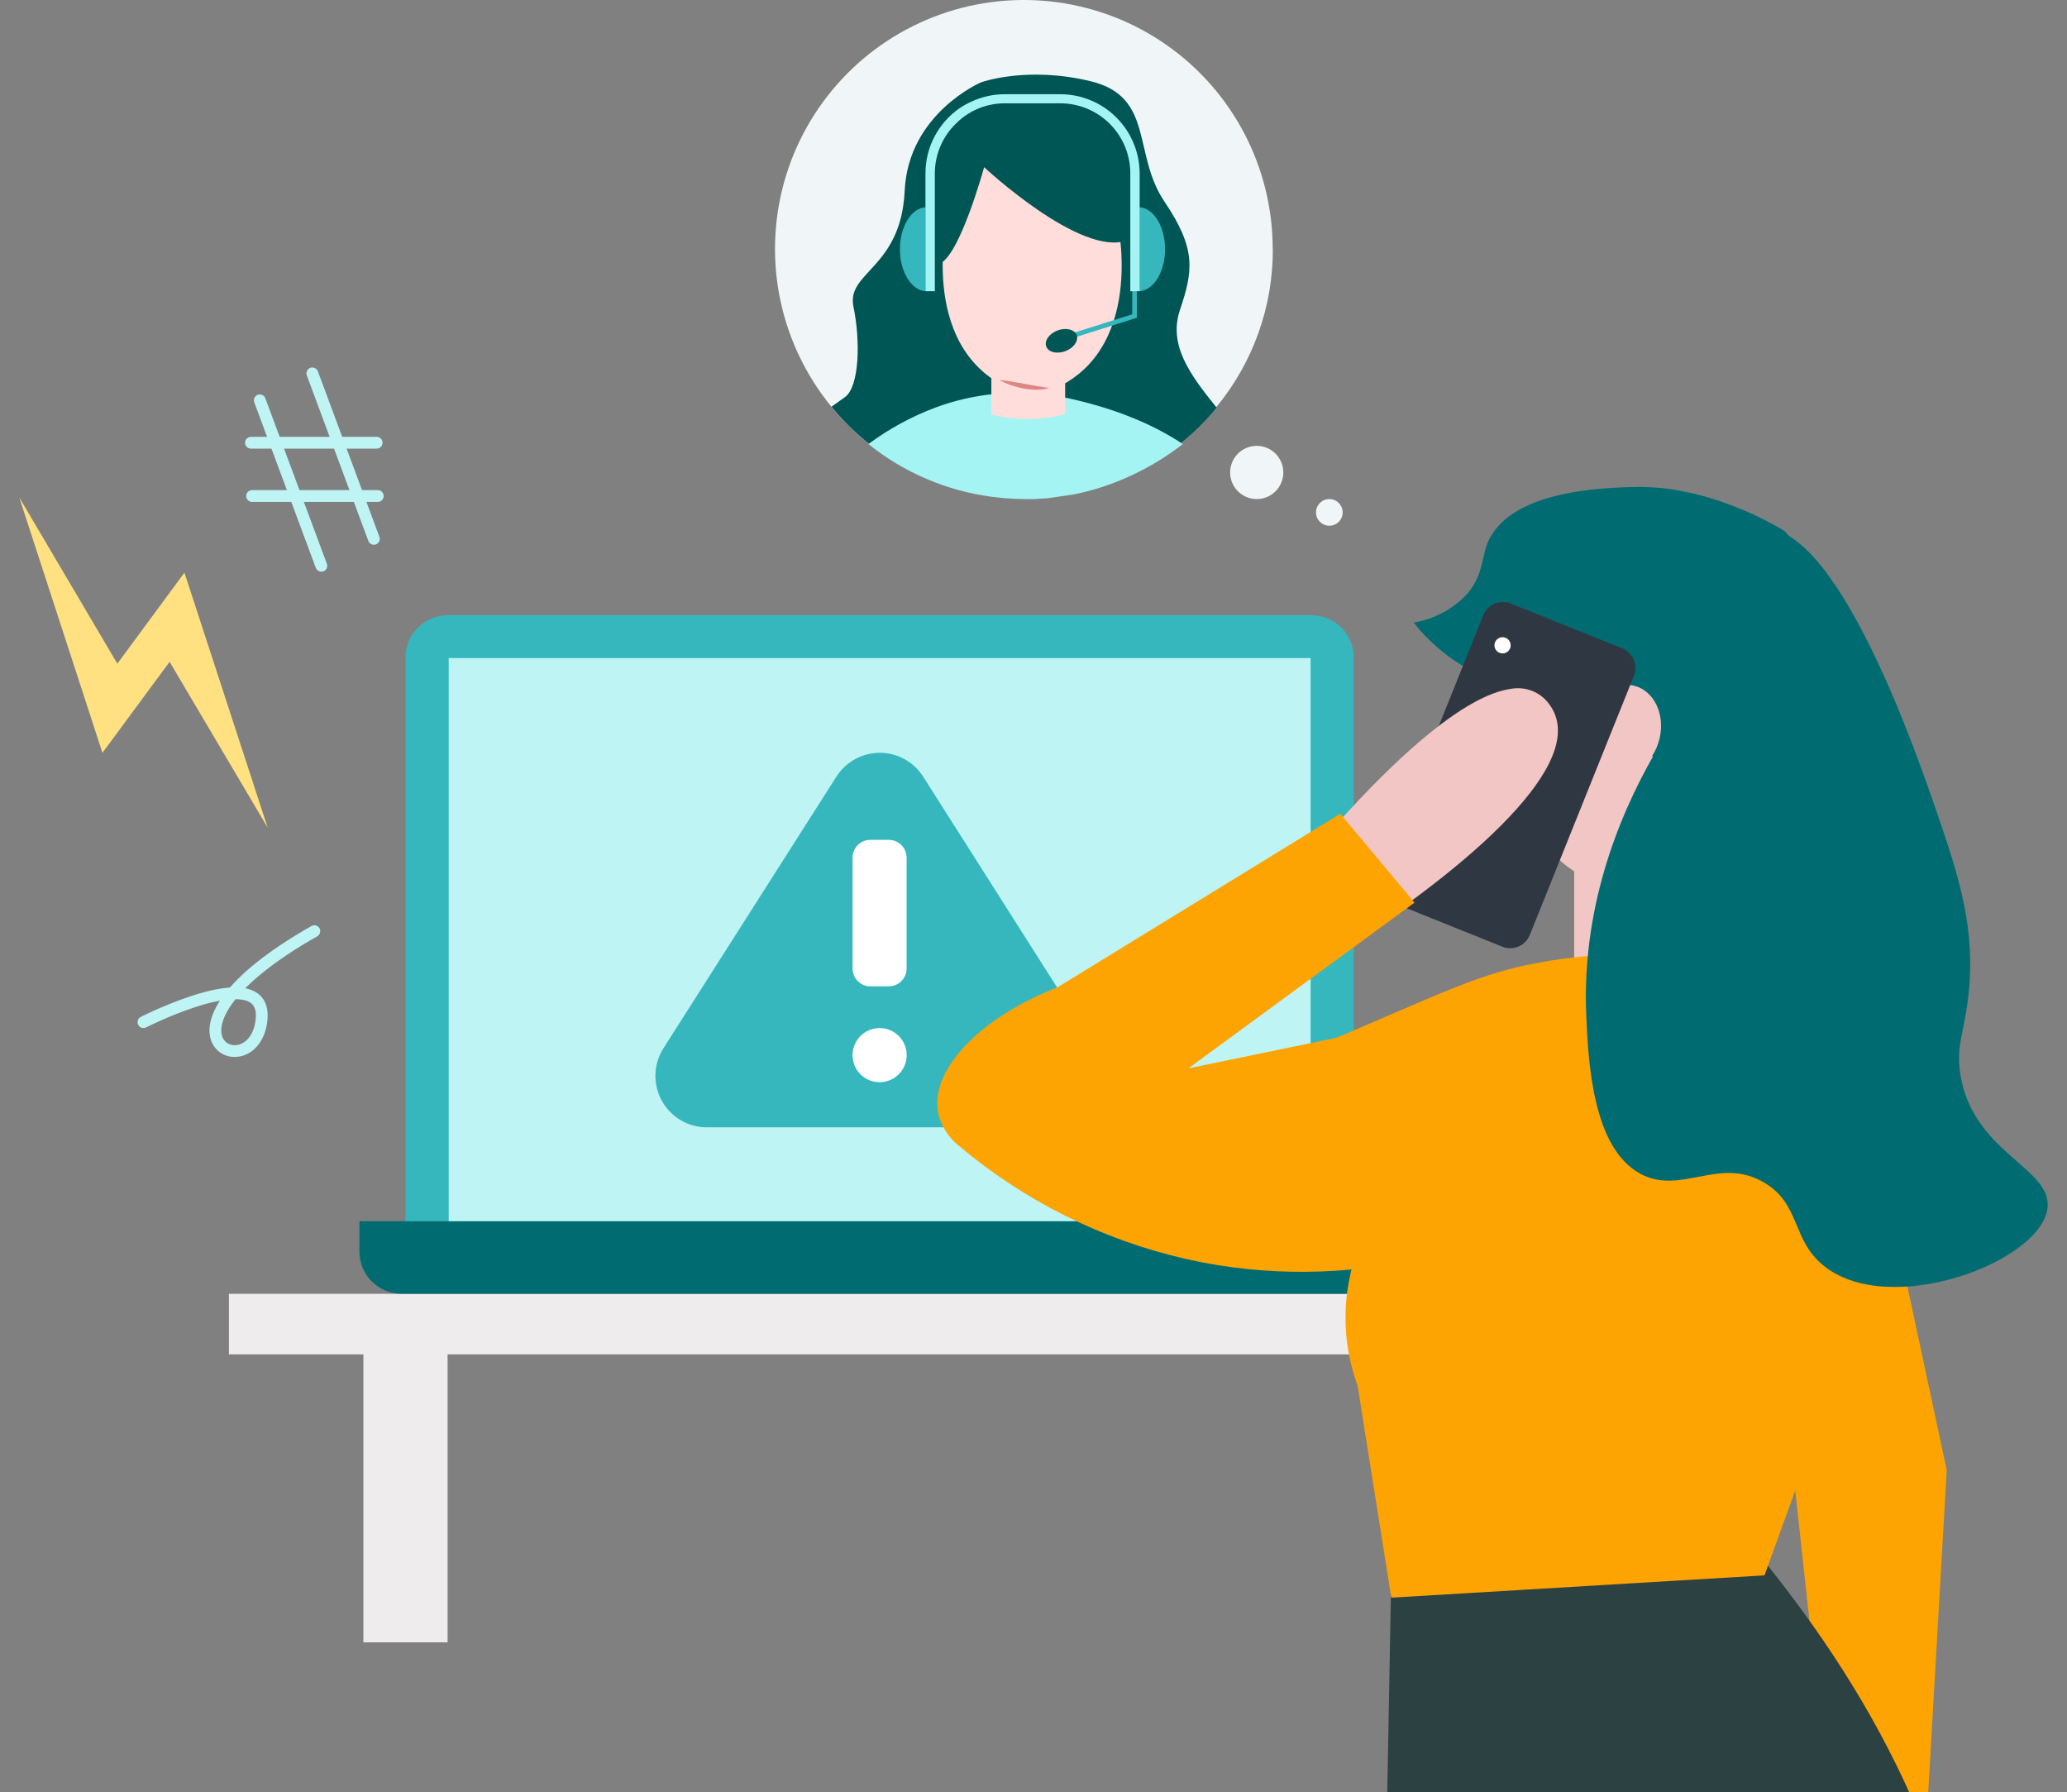 <?xml version="1.0" encoding="UTF-8"?> <svg xmlns="http://www.w3.org/2000/svg" width="263" height="228" viewBox="0 0 263 228" fill="none"><rect x="0" y="0" width="263" height="228" fill="#808080" stroke="none"/> <g clip-path="url(#clip0_4287_38999)"> <path d="M217.377 164.592H29.127V172.295H217.377V164.592Z" fill="#EEECEC"></path> <path d="M56.968 78.273H166.875C168.3 78.273 169.665 78.839 170.672 79.846C171.679 80.853 172.245 82.218 172.245 83.643V158.287H51.599V83.601C51.609 82.184 52.18 80.829 53.186 79.831C54.192 78.833 55.551 78.273 56.968 78.273Z" fill="#36B7BD"></path> <path d="M166.759 83.717H57.092V155.458H166.759V83.717Z" fill="#BEF4F4"></path> <path d="M178.112 155.358V159.222C178.11 160.646 177.543 162.01 176.537 163.017C175.53 164.023 174.166 164.59 172.742 164.592H51.103C49.679 164.592 48.313 164.026 47.306 163.019C46.299 162.012 45.733 160.646 45.733 159.222V155.358H178.112Z" fill="#006C71"></path> <path d="M139.424 133.36L117.457 98.792C116.867 97.865 116.052 97.101 115.088 96.572C114.124 96.043 113.042 95.765 111.943 95.765C110.843 95.765 109.761 96.043 108.797 96.572C107.834 97.101 107.019 97.865 106.428 98.792L84.412 133.36C83.785 134.348 83.434 135.487 83.396 136.657C83.358 137.828 83.635 138.987 84.198 140.013C84.761 141.04 85.589 141.897 86.596 142.495C87.603 143.093 88.751 143.41 89.922 143.412H133.905C135.077 143.411 136.227 143.095 137.235 142.498C138.243 141.901 139.072 141.044 139.636 140.017C140.2 138.99 140.477 137.83 140.44 136.659C140.403 135.488 140.052 134.349 139.424 133.36Z" fill="#36B7BD"></path> <path d="M113.088 125.475H110.738C110.139 125.475 109.565 125.237 109.141 124.813C108.717 124.389 108.479 123.815 108.479 123.216V109.101C108.479 108.502 108.717 107.927 109.141 107.504C109.565 107.08 110.139 106.842 110.738 106.842H113.088C113.688 106.842 114.263 107.08 114.688 107.503C115.113 107.927 115.353 108.501 115.355 109.101V123.216C115.353 123.816 115.113 124.39 114.688 124.813C114.263 125.237 113.688 125.475 113.088 125.475Z" fill="white"></path> <path d="M111.93 137.669C112.61 137.668 113.275 137.464 113.84 137.085C114.405 136.705 114.845 136.167 115.104 135.537C115.363 134.907 115.43 134.215 115.295 133.548C115.161 132.881 114.832 132.268 114.349 131.788C113.867 131.308 113.253 130.981 112.585 130.85C111.917 130.719 111.225 130.789 110.597 131.051C109.968 131.313 109.432 131.755 109.055 132.322C108.678 132.889 108.478 133.555 108.48 134.236C108.478 134.688 108.567 135.137 108.74 135.555C108.913 135.973 109.168 136.353 109.489 136.672C109.809 136.991 110.19 137.244 110.609 137.415C111.028 137.586 111.477 137.673 111.93 137.669Z" fill="white"></path> <path d="M14.93 84.429L23.468 72.846L34.059 105.295L21.582 84.189L13.035 95.772L2.453 63.282L14.93 84.429Z" fill="#FFE181"></path> <path d="M18.255 130.033C18.255 130.033 34.562 121.718 33.23 130.1C31.898 138.481 17.345 131.316 39.998 118.458" stroke="#BEF4F4" stroke-width="1.5" stroke-miterlimit="10" stroke-linecap="round"></path> <path d="M33.058 50.929L40.885 71.977" stroke="#BEF4F4" stroke-width="1.5" stroke-miterlimit="10" stroke-linecap="round"></path> <path d="M39.743 47.503L47.57 68.551" stroke="#BEF4F4" stroke-width="1.5" stroke-miterlimit="10" stroke-linecap="round"></path> <path d="M31.933 56.323H47.926" stroke="#BEF4F4" stroke-width="1.5" stroke-miterlimit="10" stroke-linecap="round"></path> <path d="M32.074 63.1H48.067" stroke="#BEF4F4" stroke-width="1.5" stroke-miterlimit="10" stroke-linecap="round"></path> <path d="M209.782 113.825C220.625 113.825 229.415 103.127 229.415 89.931C229.415 76.734 220.625 66.037 209.782 66.037C198.939 66.037 190.148 76.734 190.148 89.931C190.148 103.127 198.939 113.825 209.782 113.825Z" fill="#F2C6C4"></path> <path d="M200.294 132.375H220.308V98.602H200.294V132.375Z" fill="#F2C6C4"></path> <path d="M234.893 248.942L228.216 187.717L217.65 144.694L237.325 138.597L247.7 187.022L244.275 246.593C245.939 247.16 247.396 248.208 248.464 249.605C249.532 251.001 250.162 252.682 250.274 254.437C250.386 256.191 249.975 257.939 249.094 259.459C248.212 260.98 246.899 262.205 245.321 262.98C243.743 263.754 241.971 264.043 240.229 263.81C238.487 263.577 236.853 262.833 235.533 261.672C234.214 260.51 233.269 258.983 232.818 257.284C232.367 255.585 232.429 253.791 232.998 252.128C233.396 250.948 234.042 249.868 234.893 248.959V248.942Z" fill="#FDA402"></path> <path d="M251.416 261.41C250.034 239.129 240.28 217.642 223.062 196.875L177.028 199.978L176.316 238.864L139.44 453.483L152.207 454.261L212.439 315.065L240.793 453.483L253.542 454.261L251.416 261.41Z" fill="#2C4141"></path> <path d="M191.291 71.771C195.282 80.181 200.868 87.737 207.739 94.018C213.373 99.065 223.856 106.669 223.856 106.669C223.856 106.669 243.216 85.331 227.058 67.551C227.058 67.551 203.569 52.493 191.291 71.771Z" fill="#006C71"></path> <path d="M231.683 180.619C238.67 167.131 241.421 151.847 239.576 136.769C239.135 133.181 237.681 129.794 235.385 127.003C233.089 124.212 230.046 122.132 226.611 121.007L201.095 121.711L182.67 142.262C173.85 153.018 168.348 164.179 172.742 176.284L177.027 203.247L224.51 200.41L231.683 180.619Z" fill="#FDA402"></path> <path d="M208.748 61.949C195.949 62.023 191.299 65.258 189.545 68.477C188.494 70.396 188.883 72.961 186.74 75.484C184.932 77.457 182.514 78.765 179.873 79.199C180.601 80.159 186.492 87.597 196.172 87.581C201.964 87.581 209.584 84.834 212.587 78.48C213.839 75.634 214.154 72.465 213.489 69.428C212.755 66.49 211.092 63.866 208.748 61.949Z" fill="#006C71"></path> <path d="M210.048 121.494C205.084 121.253 200.108 121.614 195.23 122.57C188.611 123.861 184.632 125.78 172.809 130.844C168.672 132.606 162.458 135.22 154.764 138.348L221.458 147.01L210.048 121.494Z" fill="#FDA402"></path> <path d="M211.255 94.63C206.837 101.986 201.136 114.305 201.84 129.38C202.096 135.006 202.609 146.101 208.781 149.352C213.944 152.074 218.801 147.044 224.501 150.461C229.101 153.208 227.959 157.634 231.947 160.944C240.345 167.877 259.921 160.48 260.533 153.572C260.98 148.517 251.01 146.622 249.43 136.677C248.859 133.07 249.876 131.506 250.414 127.005C251.49 118.351 249.231 111.5 246.526 103.591C243.919 95.996 233.652 66.053 223.905 67.245C216.79 68.113 212.91 85.157 211.255 94.63Z" fill="#006C71"></path> <path d="M211.164 93.93C211.889 90.82 210.418 87.818 207.877 87.225C205.336 86.632 202.688 88.673 201.962 91.784C201.237 94.894 202.708 97.897 205.249 98.489C207.79 99.082 210.438 97.041 211.164 93.93Z" fill="#F2C6C4"></path> <path d="M206.403 82.477L192.224 76.78C190.846 76.226 189.28 76.894 188.726 78.272L175.481 111.238C174.927 112.616 175.595 114.182 176.973 114.736L191.153 120.433C192.531 120.987 194.097 120.318 194.65 118.94L207.896 85.975C208.449 84.597 207.781 83.031 206.403 82.477Z" fill="#2F3842"></path> <path d="M191.181 83.125C191.751 83.125 192.213 82.663 192.213 82.093C192.213 81.523 191.751 81.061 191.181 81.061C190.611 81.061 190.148 81.523 190.148 82.093C190.148 82.663 190.611 83.125 191.181 83.125Z" fill="white"></path> <path d="M170.308 120.924C170.308 120.924 171.623 120.097 173.691 118.732C178.25 115.687 186.474 109.854 192.125 103.839C196.998 98.66 199.985 93.34 197.089 89.543C196.539 88.796 195.788 88.222 194.924 87.885C194.06 87.548 193.118 87.463 192.208 87.639C186.342 88.467 178.002 96.236 171.896 102.847C170.167 104.716 168.587 106.479 167.362 107.968C165.211 110.5 163.879 112.221 163.879 112.221L164.003 112.386L170.308 120.924Z" fill="#F2C6C4"></path> <path d="M195.229 155.243C189.438 157.931 172.063 164.989 150.767 160.132C140.184 157.692 130.332 152.772 122.024 145.777C120.667 144.703 119.722 143.191 119.352 141.5C118.384 136.304 124.316 129.594 134.559 125.598L170.533 103.524L179.981 114.826L151.214 135.907L186.79 128.568C189.62 137.465 192.433 146.357 195.229 155.243Z" fill="#FDA402"></path> <path d="M161.953 31.701C161.971 39.038 159.422 46.15 154.747 51.806C153.384 53.478 151.848 55 150.163 56.348C150.056 56.431 149.957 56.522 149.849 56.596C145.891 59.719 141.24 61.845 136.289 62.793C135.195 63.009 134.09 63.161 132.979 63.248C132.474 63.248 131.978 63.323 131.482 63.339H131.374H130.274C129.372 63.339 128.462 63.298 127.576 63.224C127.063 63.182 126.567 63.133 126.071 63.058C120.338 62.305 114.926 59.98 110.433 56.34C110.351 56.286 110.274 56.225 110.202 56.158C108.579 54.834 107.096 53.348 105.775 51.723C102.56 47.797 100.336 43.155 99.29 38.19C98.244 33.224 98.407 28.079 99.765 23.19C101.123 18.3 103.637 13.809 107.094 10.094C110.551 6.379 114.85 3.549 119.629 1.843C124.408 0.137 129.528 -0.395 134.556 0.291C139.584 0.977 144.373 2.862 148.521 5.786C152.668 8.711 156.051 12.589 158.386 17.095C160.721 21.601 161.939 26.601 161.937 31.676L161.953 31.701Z" fill="#F0F6F7"></path> <path d="M132.995 63.249H131.754L131.506 63.34H131.44H131.398L131.159 63.241H127.601L126.103 63.075C120.368 62.323 114.953 59.998 110.458 56.357L110.226 56.175C108.605 54.849 107.122 53.364 105.8 51.74L107.529 50.508C109.349 49.142 109.498 43.384 108.588 38.991C107.678 34.597 114.653 34.134 115.108 24.28C115.563 14.426 124.813 10.48 124.813 10.48C124.813 10.48 130.604 8.362 138.762 10.331C146.92 12.3 144.065 19.581 148.161 25.645C152.256 31.71 151.801 34.44 150.13 39.438C148.657 43.864 151.338 47.579 154.796 51.848C153.431 53.518 151.895 55.04 150.213 56.39L149.89 56.639C145.932 59.761 141.281 61.887 136.33 62.835L132.995 63.249Z" fill="#005555"></path> <path d="M133.19 63.397C132.69 63.397 132.19 63.472 131.69 63.488H131.624H131.582H130.482C129.566 63.488 128.658 63.447 127.758 63.372L126.25 63.207C120.474 62.454 115.021 60.129 110.494 56.489C113.111 54.549 115.988 52.984 119.043 51.839C121.378 50.974 123.813 50.404 126.291 50.143C127.431 50.021 128.578 49.969 129.724 49.986C130.752 49.987 131.778 50.048 132.799 50.167C133.789 50.267 134.774 50.419 135.748 50.623C140.897 51.734 146.126 53.571 150.5 56.489C146.514 59.612 141.493 61.969 136.506 62.917L133.19 63.397Z" fill="#A4F4F4"></path> <path d="M135.527 41.985V52.675C132.454 53.498 129.22 53.518 126.137 52.733V41.977L135.527 41.985Z" fill="#FFDDDB"></path> <path d="M131.894 50.259L131.332 50.4L130.786 50.259C116.72 46.387 120.369 28.897 120.369 28.897C119.765 28.897 123.406 17.173 123.406 17.173H139.274C139.274 17.173 142.915 28.897 142.303 28.897C142.278 28.897 145.96 46.371 131.894 50.259Z" fill="#FFDDDB"></path> <path d="M143.42 30.568C137.554 32.785 125.218 21.268 125.218 21.268C125.218 21.268 121.784 33.794 119.153 33.596L116.53 33.397L122.421 12.771L140.218 15.195L143.42 30.568Z" fill="#005555"></path> <path d="M117.764 26.364V37.045C115.952 36.946 114.504 34.563 114.504 31.701C114.504 28.838 115.952 26.463 117.764 26.364Z" fill="#36B7BD"></path> <path d="M144.982 26.364V37.045C146.794 36.946 148.242 34.563 148.242 31.701C148.242 28.838 146.794 26.463 144.982 26.364Z" fill="#36B7BD"></path> <path d="M136.419 43.027L136.237 42.456L144.064 39.983V36.607H144.66V40.421L136.419 43.027Z" fill="#36B7BD"></path> <path d="M135.555 44.671C136.623 44.269 137.268 43.353 136.994 42.626C136.72 41.899 135.631 41.636 134.562 42.039C133.494 42.442 132.849 43.358 133.123 44.085C133.397 44.812 134.486 45.074 135.555 44.671Z" fill="#005555"></path> <path d="M134.922 11.984H127.856C126.383 11.982 124.927 12.306 123.595 12.936C123.073 13.168 122.572 13.445 122.098 13.763C120.759 14.689 119.664 15.925 118.908 17.366C118.151 18.807 117.755 20.409 117.754 22.037V37.045H118.945V22.087C118.942 19.747 119.864 17.502 121.51 15.84C122.797 14.497 124.477 13.599 126.309 13.275C126.815 13.189 127.326 13.144 127.839 13.143H134.905C137.268 13.143 139.535 14.082 141.206 15.753C142.877 17.424 143.816 19.69 143.816 22.053V37.045H145.007V22.087C145.005 19.411 143.942 16.845 142.052 14.951C140.161 13.058 137.597 11.991 134.922 11.984Z" fill="#A4F4F4"></path> <path d="M127.146 48.331C128.247 48.43 129.289 48.645 130.34 48.828C131.391 49.01 132.417 49.225 133.509 49.349C132.974 49.519 132.415 49.597 131.854 49.58C131.299 49.572 130.745 49.517 130.199 49.415C129.664 49.311 129.136 49.173 128.619 49.001C128.108 48.825 127.615 48.601 127.146 48.331Z" fill="#DE8586"></path> <path d="M159.902 63.489C161.771 63.489 163.286 61.974 163.286 60.105C163.286 58.236 161.771 56.721 159.902 56.721C158.034 56.721 156.519 58.236 156.519 60.105C156.519 61.974 158.034 63.489 159.902 63.489Z" fill="#F0F6F7"></path> <path d="M169.141 66.88C170.078 66.88 170.838 66.121 170.838 65.184C170.838 64.248 170.078 63.488 169.141 63.488C168.205 63.488 167.445 64.248 167.445 65.184C167.445 66.121 168.205 66.88 169.141 66.88Z" fill="#F0F6F7"></path> <path d="M56.952 169.672H46.237V208.93H56.952V169.672Z" fill="#EEECEC"></path> </g> <defs> <clipPath id="clip0_4287_38999"> <rect width="263" height="228" fill="white"></rect> </clipPath> </defs> </svg> 